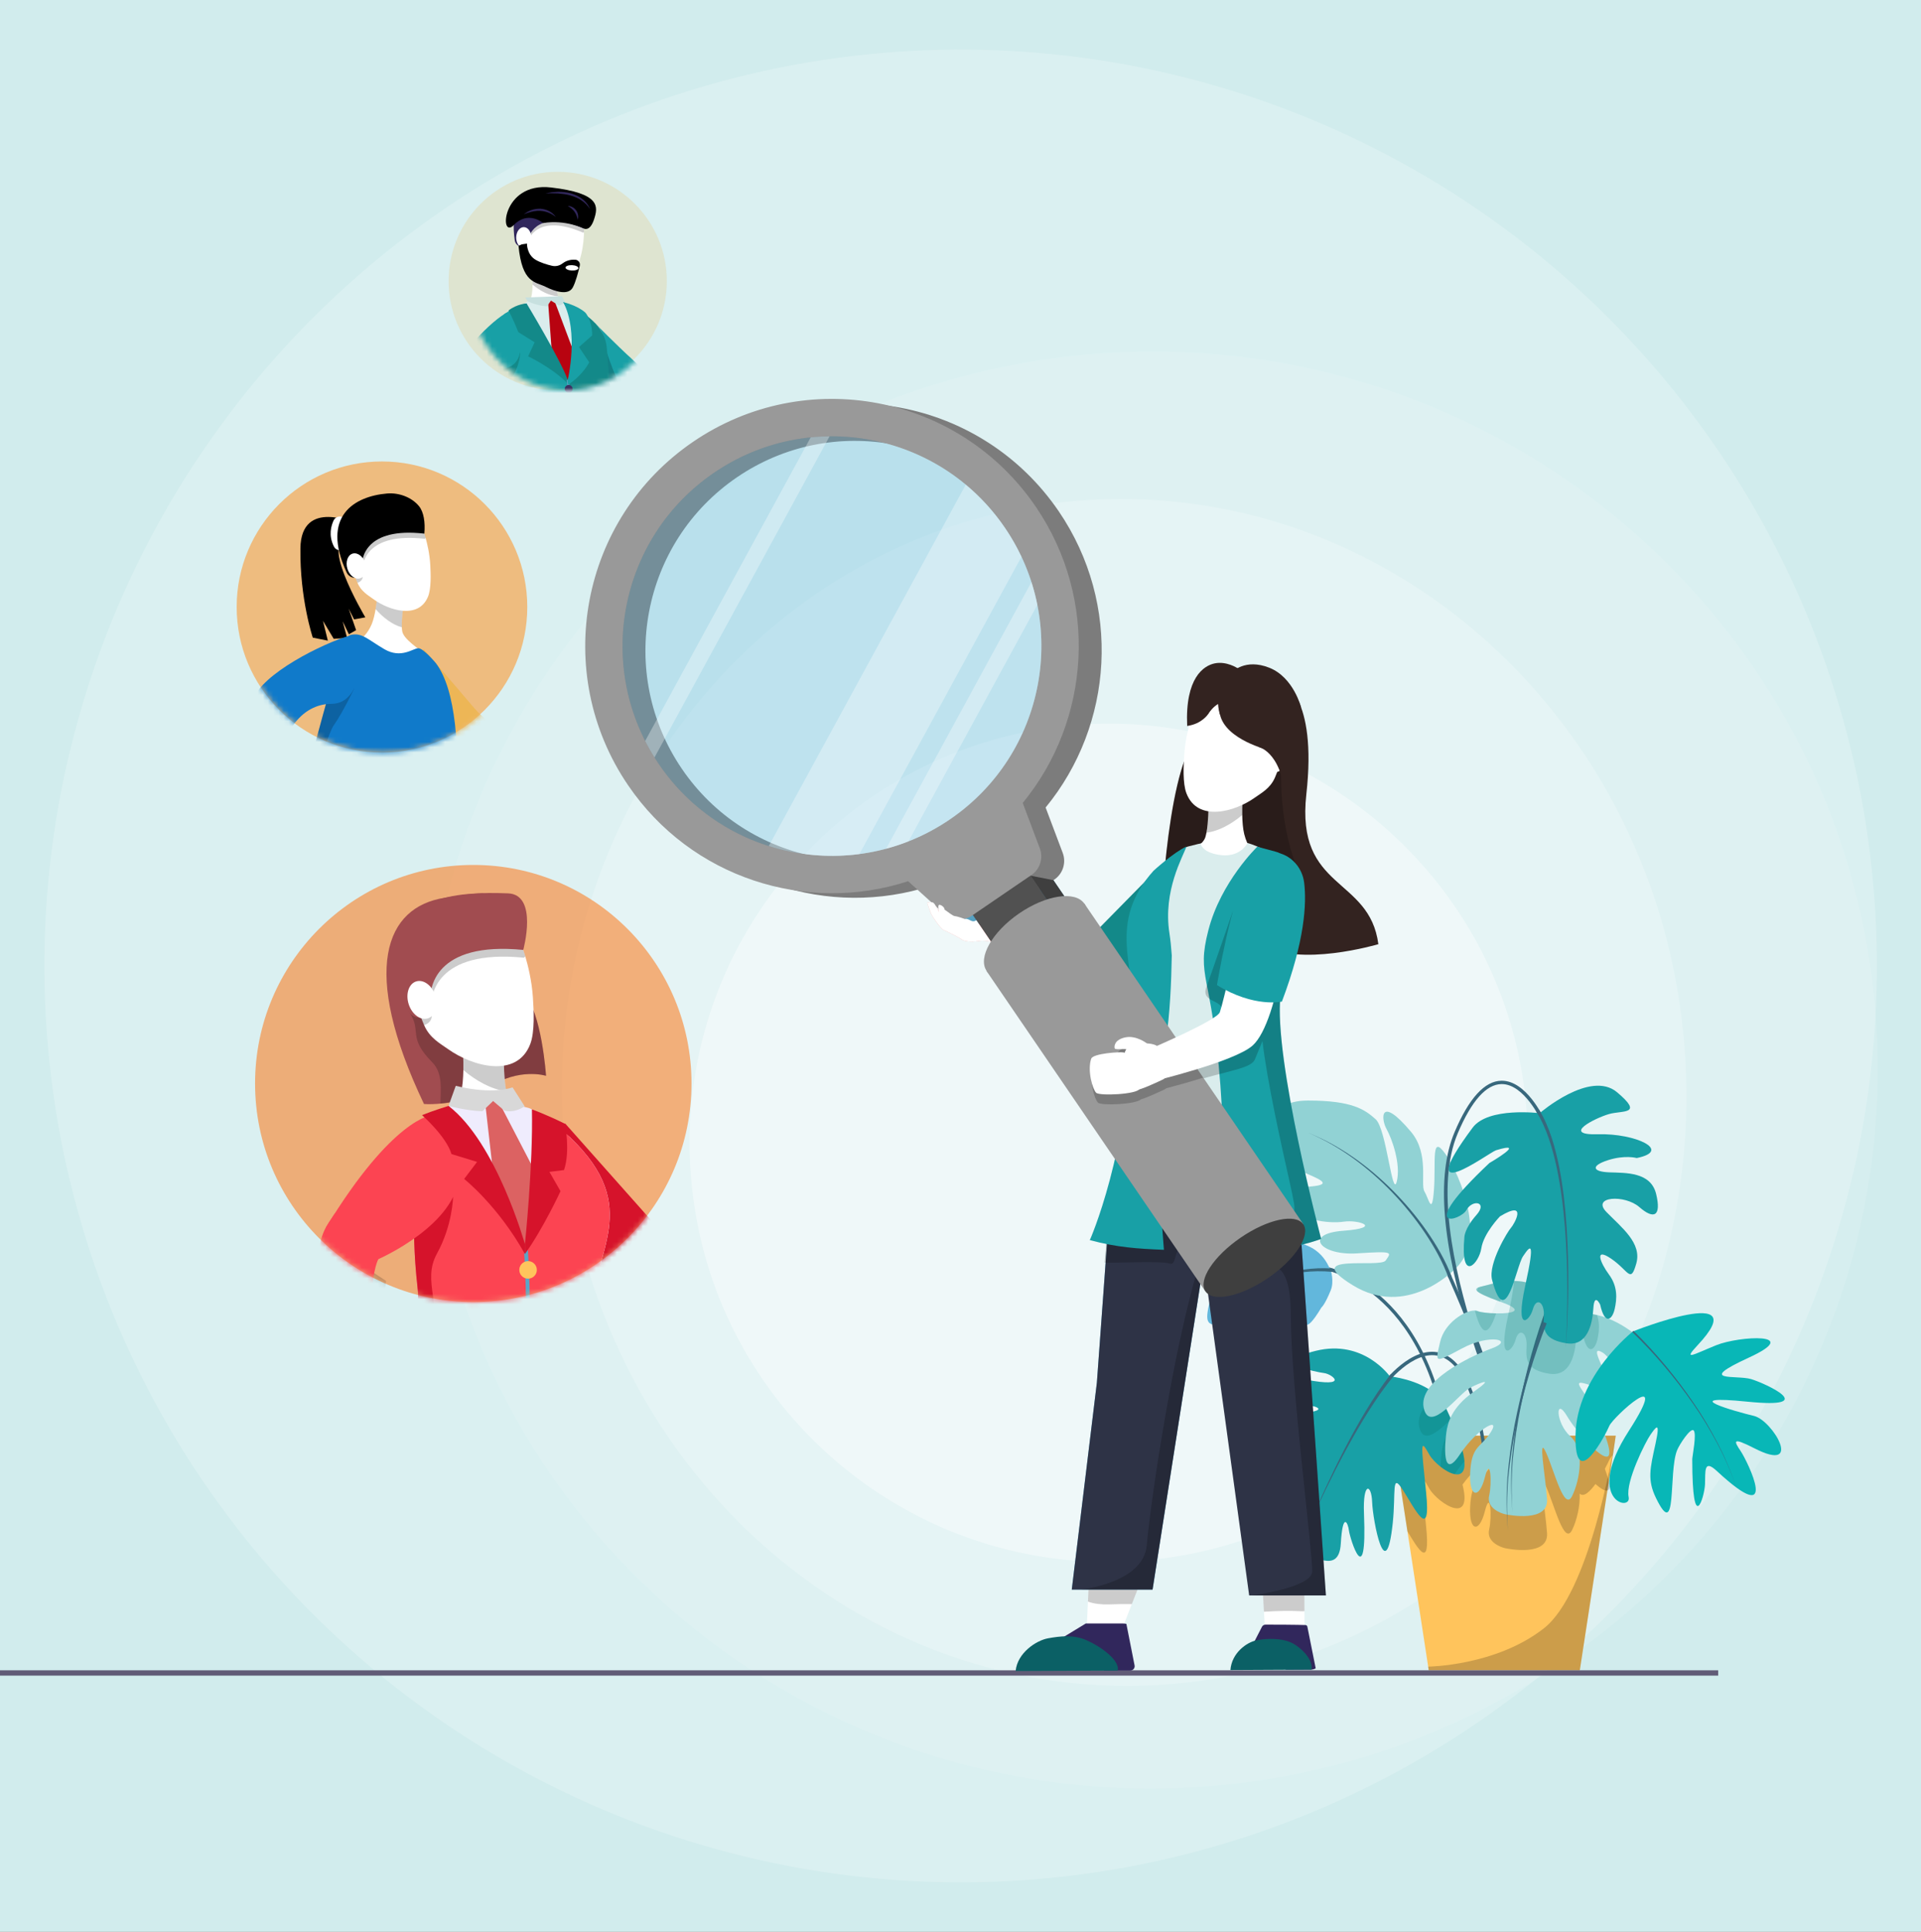 <svg width="369" height="371" viewBox="0 0 369 371" fill="none" xmlns="http://www.w3.org/2000/svg">
<rect x="0" y="0" width="369" height="371" fill="#808080" stroke="none"/>
<g clip-path="url(#clip0_591_349)">
<rect width="369" height="371" fill="#D1ECED"/>
<circle opacity="0.2" cx="184.527" cy="185.527" r="176" transform="rotate(176.808 184.527 185.527)" fill="white"/>
<path opacity="0.5" d="M81.914 213.284C77.67 137.187 136.589 72.021 213.513 67.731C290.437 63.441 356.237 121.651 360.481 197.749C364.725 273.846 305.806 339.012 228.882 343.302C151.958 347.592 86.158 289.381 81.914 213.284Z" fill="white" fill-opacity="0.2"/>
<path opacity="0.2" d="M108.096 215.83C104.59 152.968 150.026 99.315 209.58 95.993C269.135 92.672 320.255 140.94 323.761 203.803C327.267 266.665 281.831 320.318 222.276 323.64C162.722 326.961 111.602 278.693 108.096 215.83Z" fill="white"/>
<path opacity="0.5" d="M132.588 223.979C130.112 179.589 164.091 141.597 208.481 139.122C252.87 136.646 290.863 170.624 293.338 215.014C295.814 259.404 261.836 297.396 217.446 299.872C173.056 302.347 135.064 268.369 132.588 223.979Z" fill="white" fill-opacity="0.8"/>
<path d="M310.369 275.74C310.369 275.74 310.361 275.805 310.335 275.939L310.318 276.074C310.313 276.104 310.309 276.13 310.305 276.165L309.807 279.435L309.027 284.517L308.759 286.26L303.463 320.803H274.444L274.336 320.101L270.348 294.091L267.533 275.74H310.374H310.369Z" fill="#FFC45C"/>
<path opacity="0.2" d="M280.813 275.74C279.739 276.828 279.064 277.887 278.622 278.858C278.375 278.298 278.107 277.717 277.821 277.11C278.319 276.685 278.83 276.213 279.324 275.744H267.525L270.339 294.096C272.461 297.604 274.812 301.671 273.933 293.124C272.928 283.376 272.798 282.782 274.556 285.909C274.95 286.611 275.777 287.492 276.721 288.233C277.605 288.923 278.596 289.491 279.428 289.647C280.592 289.872 281.45 289.308 281.294 287.197C281.25 286.629 281.134 285.952 280.926 285.146C284.394 280.376 288.854 278.303 285.862 282.301C284.165 284.565 282.649 284.504 282.402 289.348C282.155 294.191 284.165 294.508 285.234 290.228C286.299 285.948 286.615 291.36 286.048 293.749C285.485 296.143 288.248 297.144 289.066 297.339C289.88 297.526 297.479 298.97 297.167 294.447C296.851 289.916 295.344 281.863 296.981 285.514C298.609 289.161 300.493 296.958 302.004 293.814C302.874 291.997 303.55 289.3 303.428 286.858C304.186 287.63 305.368 286.538 306.464 285.024C307.438 285.883 308.287 286.407 308.754 286.264C309.127 286.16 309.261 285.631 309.023 284.521C308.893 283.905 308.65 283.112 308.274 282.101C308.702 281.312 309.01 280.657 309.14 280.358C309.222 280.167 309.46 279.842 309.802 279.443L310.369 275.749H280.813V275.74ZM302.653 283.71C302.385 283.203 302.056 282.743 301.632 282.362C298.804 279.851 298.683 274.5 301.064 278.593C301.441 279.231 302.021 280.055 302.701 280.931C302.666 281.33 302.64 281.737 302.636 282.145C302.627 282.73 302.636 283.246 302.653 283.715V283.71Z" fill="black"/>
<path d="M285.165 281.356C283.762 268.681 280.831 261.647 276.444 260.454C271.417 259.089 266.087 266.135 266.031 266.204L265.511 265.814C265.741 265.506 271.157 258.343 276.613 259.826C281.281 261.096 284.377 268.316 285.81 281.282L285.165 281.356Z" fill="#38687D"/>
<path d="M278.042 279.422C276.254 262.61 269.807 253.811 264.71 249.392C259.211 244.627 254.093 243.803 254.041 243.794L254.137 243.152C254.353 243.187 259.493 244.011 265.13 248.902C270.313 253.395 276.873 262.328 278.683 279.352L278.038 279.422H278.042Z" fill="#38687D"/>
<path d="M290.634 284.352L289.984 284.318C290.651 271.213 276.202 240.993 276.055 240.689L276.639 240.408C277.237 241.652 291.305 271.083 290.629 284.352H290.634Z" fill="#38687D"/>
<path d="M279.432 283.129C278.601 282.973 277.609 282.41 276.726 281.716C275.782 280.974 274.955 280.094 274.561 279.391C272.803 276.265 272.928 276.859 273.933 286.611C274.937 296.36 271.733 289.695 269.473 286.169C267.213 282.648 268.157 286.611 267.529 292.522C266.191 305.119 263.697 292.019 263.571 288.493C263.45 284.972 261.753 284.53 262.004 290.696C262.636 306.155 259.302 295.475 259.116 293.966C258.93 292.457 257.921 290.254 257.548 296.481C257.172 302.708 251.898 298.619 246.996 296.481C242.099 294.343 250.763 285.601 251.768 284.092C252.772 282.583 251.266 282.08 248.252 285.853C237.297 299.569 245.173 282.709 247.689 280.636C250.2 278.559 252.084 276.421 243.48 282.522C234.877 288.624 241.155 271.452 246.62 271.452C258.492 271.452 251.958 268.936 245.992 270.068C240.021 271.2 242.285 263.338 250.824 264.973C259.367 266.608 255.912 263.906 254.34 263.715C252.772 263.529 243.602 261.703 252.772 259.44C261.943 257.172 266.966 264.344 266.966 264.344C266.966 264.344 272.586 264.895 275.903 267.904C276.617 268.546 277.219 269.301 277.639 270.19C278.038 271.035 278.401 271.824 278.726 272.57C278.891 272.943 279.047 273.308 279.194 273.659C280.571 276.946 281.19 279.196 281.302 280.684C281.463 282.795 280.605 283.359 279.436 283.134L279.432 283.129Z" fill="#18A0A6"/>
<path d="M255.626 243.929C254.92 242.94 253.647 237.845 244.935 238.456C236.219 239.068 245.126 240.763 246.113 241.166C247.1 241.57 249.365 243.456 244.368 241.995C239.375 240.533 237.397 241.24 237.02 242.606C236.643 243.972 242.909 243.361 243.424 243.929C243.944 244.497 240.549 245.108 237.535 244.778C234.522 244.449 233.357 245.472 232.387 249.843C231.413 254.214 231.508 254.999 236.314 254.154C236.314 254.154 237.851 253.746 239.453 252.896C241.056 252.046 241.571 252.029 241.056 253.746C240.96 254.063 238.15 257.631 243.381 255.572C245.455 254.752 245.264 252.302 245.39 251.422C245.515 250.542 246.615 249.787 246.299 251.738C245.983 253.69 247.061 256.985 249.157 253.69C249.598 252.996 249.347 250.355 249.941 252.025C250.538 253.69 250.317 256.964 253.833 251.114C253.833 251.114 254.452 250.689 255.621 247.814C256.314 246.114 255.621 243.946 255.621 243.946L255.626 243.929Z" fill="#62B7DC"/>
<path opacity="0.21" d="M281.298 280.679C280.692 281.369 280.09 282.145 279.523 282.995C279.493 283.038 279.467 283.086 279.432 283.129C278.601 282.973 277.609 282.41 276.726 281.716C276.743 280.545 276.869 279.352 276.951 278.767C277.124 277.501 277.54 275.658 279.189 273.659C280.566 276.946 281.186 279.196 281.298 280.684V280.679Z" fill="#006962"/>
<path opacity="0.21" d="M278.722 272.57C276.288 274.916 273.387 277.544 272.612 274.049C272.127 271.859 273.647 269.739 275.899 267.904C276.613 268.546 277.215 269.301 277.635 270.189C278.033 271.035 278.397 271.824 278.722 272.57Z" fill="#006962"/>
<path d="M279.224 243.976C279.077 244.102 270.131 253.174 259.865 246.856C249.594 240.533 265.139 243.647 266.178 242.09C267.213 240.533 267.923 240.251 260.714 240.724C253.509 241.197 250.304 236.951 258.029 236.383C265.754 235.815 260.947 234.215 258.124 234.636C255.297 235.061 248.94 234.402 248.092 230.863C247.243 227.325 248.988 228.27 252.565 227.797C256.145 227.325 252.565 226.145 249.88 224.918C247.195 223.691 244.511 220.954 247.62 219.398C250.729 217.841 246.585 218.83 245.546 218.548C244.511 218.266 242.671 211.375 251.244 211.375C259.817 211.375 262.173 213.123 264.242 214.962C266.316 216.8 267.447 230.295 268.295 226.943C269.144 223.591 267.351 218.639 266.316 216.8C265.282 214.962 264.935 210.14 271.027 217.368C274.608 221.614 272.772 227.416 273.617 228.829C274.465 230.243 275.076 233.734 275.453 228.404C275.829 223.075 274.842 217.65 277.665 221.657C280.493 225.668 285.862 238.404 279.22 243.972L279.224 243.976Z" fill="#91D2D4"/>
<path d="M267.685 264.322C266.797 265.394 265.961 266.512 265.147 267.648C264.351 268.798 263.567 269.955 262.822 271.144C261.328 273.511 259.926 275.94 258.588 278.403C257.25 280.866 255.977 283.368 254.747 285.887C253.522 288.411 252.348 290.961 251.201 293.524C252.296 290.939 253.422 288.368 254.6 285.818C255.782 283.272 257.011 280.744 258.302 278.251C259.596 275.757 260.952 273.294 262.411 270.888C263.134 269.682 263.9 268.498 264.68 267.328C265.477 266.165 266.299 265.021 267.178 263.911L267.68 264.322H267.685Z" fill="#38687D"/>
<path d="M255.903 244.275C254.046 244.102 252.166 244.124 250.305 244.345C248.443 244.566 246.607 244.987 244.814 245.559C243.022 246.131 241.277 246.86 239.601 247.723C237.921 248.586 236.306 249.566 234.743 250.632C236.275 249.522 237.865 248.495 239.527 247.58C241.186 246.665 242.922 245.884 244.715 245.251C246.507 244.622 248.356 244.145 250.244 243.863C252.132 243.586 254.05 243.504 255.959 243.629L255.903 244.275Z" fill="#38687D"/>
<path d="M278.263 245.485C277.146 242.389 275.509 239.467 273.66 236.717C271.803 233.968 269.694 231.379 267.395 228.981C265.091 226.583 262.589 224.376 259.887 222.433C257.189 220.491 254.288 218.812 251.205 217.542C254.31 218.76 257.241 220.395 259.982 222.299C262.723 224.207 265.273 226.384 267.629 228.756C269.98 231.128 272.145 233.699 274.063 236.44C275.972 239.189 277.674 242.103 278.873 245.269L278.263 245.485Z" fill="#38687D"/>
<path d="M292.482 281.464C292.426 281.356 287.022 270.376 282.731 257.076C276.955 239.18 275.838 225.833 279.415 217.412C282.168 210.92 285.195 207.611 288.408 207.568C288.429 207.568 288.451 207.568 288.473 207.568C293.197 207.568 296.453 214.589 296.591 214.888L296.003 215.157C295.972 215.087 292.781 208.214 288.473 208.214C288.455 208.214 288.434 208.214 288.417 208.214C285.485 208.253 282.658 211.436 280.016 217.663C271.629 237.424 292.855 280.736 293.071 281.169L292.491 281.46L292.482 281.464Z" fill="#38687D"/>
<path d="M306.654 266.478C300.623 264.214 304.143 266.417 306.273 270.944C314.193 287.734 303.45 276.165 301.064 272.076C298.679 267.987 298.8 273.338 301.627 275.848C304.455 278.364 303.511 284.153 302.004 287.296C300.497 290.44 298.614 282.639 296.981 278.992C295.349 275.341 296.856 283.394 297.167 287.925C297.484 292.452 289.88 291.008 289.066 290.818C288.248 290.627 285.485 289.621 286.052 287.231C286.615 284.842 286.304 279.43 285.234 283.71C284.169 287.986 282.156 287.674 282.402 282.826C282.653 277.986 284.165 278.047 285.862 275.783C289.014 271.577 283.918 274.084 280.398 279.383C276.882 284.686 277.57 276.976 277.821 275.15C278.072 273.329 278.821 270.311 283.03 267.349C287.239 264.396 284.537 265.463 282.398 266.534C280.263 267.601 274.617 275.528 273.487 270.432C272.357 265.337 282.091 260.623 286.55 258.984C291.01 257.35 286.234 256.096 280.835 258.984C275.431 261.877 275.687 261.82 276.63 257.731C277.475 254.054 281.419 251.647 283.299 251.708C283.511 251.708 283.697 251.747 283.849 251.816C284.359 252.05 285.884 252.224 287.39 252.25C288.265 252.267 289.131 252.237 289.789 252.137C291.002 251.951 291.513 251.539 290.075 250.784C289.655 250.572 289.075 250.325 288.304 250.051C288.248 250.034 288.187 250.008 288.131 249.991C285.325 248.985 284.078 248.352 283.697 247.931C283.429 247.636 283.58 247.441 283.913 247.293C284.329 247.111 285.018 246.999 285.542 246.847C287.261 246.353 288.741 246.105 290.01 246.04C290.261 246.027 290.508 246.023 290.737 246.023C296.838 246.027 297.661 250.437 297.661 250.437C297.661 250.437 297.717 250.615 297.808 250.884C298.12 251.747 298.86 253.542 299.605 253.204C302.073 252.081 304.524 252.046 306.758 252.562C312.175 253.802 316.314 258.26 316.314 258.26L311.79 264.652C311.79 264.652 309.127 260.563 307.897 259.813C303.762 257.276 312.669 268.741 306.641 266.478H306.654Z" fill="#91D2D4"/>
<path d="M297.973 250.559C296.717 253.711 295.63 256.955 294.647 260.22C293.673 263.49 292.829 266.798 292.123 270.133C291.439 273.476 290.928 276.854 290.595 280.25C290.317 283.654 290.27 287.075 290.547 290.484C290.218 287.08 290.209 283.654 290.434 280.237C290.711 276.828 291.17 273.433 291.807 270.068C292.461 266.707 293.253 263.377 294.18 260.081C295.115 256.786 296.15 253.525 297.371 250.311L297.973 250.554V250.559Z" fill="#38687D"/>
<path d="M313.656 255.723C313.656 255.723 337.414 246.292 326.091 258.364C323.173 261.478 325.243 260.155 329.672 258.364C334.102 256.573 346.442 255.91 335.985 260.723C325.529 265.537 333.535 264.028 336.362 264.873C339.19 265.723 349.742 270.627 335.704 269.214C321.666 267.8 333.348 271.1 336.929 271.95C340.51 272.8 346.559 283.051 337.025 278.177C332.595 275.914 333.067 276.763 334.388 278.745C335.708 280.727 342.208 294.048 329.772 282.518C327.23 280.159 327.607 282.613 327.512 285.063C327.416 287.518 325.061 295.262 325.061 280.25C325.061 279.725 325.966 275.293 325.312 274.717C324.719 274.192 322.589 277.427 322.143 278.554C320.445 282.8 322.238 296.247 318.09 287.704C316.392 284.213 316.96 282.045 317.994 277.327C319.029 272.609 317.994 274.214 317.051 275.536C316.107 276.859 312.214 284.595 312.842 287.518C313.47 290.44 304.208 288.272 312.842 274.877C321.476 261.478 309.802 272.236 309.14 273.841C308.477 275.445 302.446 287.049 302.636 275.632C302.827 264.214 313.66 255.723 313.66 255.723H313.656Z" fill="#08B7B7"/>
<path d="M313.764 255.602C315.938 257.705 317.964 259.943 319.9 262.258C321.831 264.578 323.645 266.989 325.342 269.483C327.057 271.963 328.577 274.578 329.975 277.249L330.98 279.274C331.309 279.955 331.586 280.658 331.889 281.347L332.335 282.388C332.478 282.735 332.595 283.095 332.725 283.45L333.491 285.579L332.708 283.459C332.573 283.108 332.456 282.748 332.309 282.401L331.855 281.369C331.543 280.684 331.261 279.985 330.928 279.309L329.906 277.293C328.482 274.639 326.944 272.046 325.208 269.582C323.489 267.111 321.658 264.717 319.713 262.423C317.765 260.134 315.721 257.913 313.543 255.845L313.764 255.606V255.602Z" fill="#38687D"/>
<path opacity="0.21" d="M283.853 251.825C284.364 252.059 285.888 252.233 287.395 252.259C286.278 255.472 284.914 257.861 283.299 251.712C283.511 251.712 283.697 251.751 283.848 251.821L283.853 251.825Z" fill="#00776E"/>
<path opacity="0.21" d="M290.019 246.049C289.785 246.327 289.508 246.73 289.226 247.142C288.897 247.623 288.538 248.738 288.135 249.999C285.329 248.993 284.082 248.36 283.701 247.94C283.771 247.727 283.844 247.519 283.918 247.302C284.334 247.12 285.022 247.007 285.546 246.856C287.265 246.361 288.746 246.114 290.014 246.049H290.019Z" fill="#00776E"/>
<path opacity="0.21" d="M306.836 257.284C306.377 259.31 304.953 260.472 304.056 256.4C304.056 256.4 302.939 254.032 302.749 257.12C302.563 260.203 301.58 264.505 297.549 263.832C297.536 263.832 297.523 263.832 297.51 263.828C295.565 263.498 294.457 262.948 293.851 262.141C293.21 261.287 293.136 260.155 293.232 258.698C293.426 255.862 291.777 254.952 291.132 257.293C290.491 259.635 287.646 261.959 289.659 252.796C289.707 252.571 289.755 252.358 289.798 252.146C289.906 251.66 289.997 251.214 290.084 250.793C290.638 248.07 290.811 246.643 290.751 246.027C296.851 246.032 297.674 250.442 297.674 250.442C297.674 250.442 297.73 250.619 297.821 250.888C298.133 251.751 298.873 253.547 299.618 253.208C302.086 252.085 304.537 252.05 306.771 252.567C307.334 254.214 307.165 255.832 306.836 257.289V257.284Z" fill="#00776E"/>
<path d="M295.751 213.799C295.751 213.799 305.442 205.422 310.62 209.784C315.799 214.146 311.694 213.223 309.075 213.969C306.451 214.714 299.735 218.062 306.957 217.85C314.175 217.637 321.281 221.015 314.4 222.416C314.4 222.416 312.127 221.77 308.819 222.845C305.511 223.921 305.909 225.044 309.118 225.165C312.322 225.286 317.094 225.065 318.124 229.324C319.155 233.582 317.722 234.302 314.907 231.843C312.093 229.384 305.632 229.77 308.581 232.788C311.534 235.811 315.422 238.751 314.31 242.675C313.197 246.6 312.894 244.089 309.516 241.769C306.139 239.449 307.395 242.528 309.075 244.809C310.755 247.09 310.612 249.418 310.153 251.443C309.69 253.464 308.269 254.626 307.369 250.559C307.369 250.559 306.252 248.191 306.065 251.279C305.879 254.366 304.896 258.663 300.861 257.991C296.825 257.319 296.353 255.693 296.548 252.857C296.743 250.021 295.089 249.11 294.448 251.452C293.803 253.794 290.962 256.118 292.976 246.951C294.989 237.788 293.89 239.319 292.547 241.296C291.205 243.274 289.248 255.914 286.611 245.823C285.793 242.693 289.685 236.388 290.239 235.811C290.794 235.234 293.643 230.278 288.122 233.625C288.122 233.625 284.983 236.86 284.541 239.766C284.1 242.667 280.471 246.643 281.294 237.567C281.294 237.567 281.324 235.932 283.593 233.369C285.866 230.807 282.84 230.304 281.688 232.402C280.536 234.501 271.603 237.012 286.091 223.378C286.091 223.378 293.664 218.986 287.36 220.928C286.048 221.332 270.841 232.745 282.874 216.583C285.87 212.559 295.76 213.804 295.76 213.804L295.751 213.799Z" fill="#18A0A6"/>
<path d="M295.652 213.175C296.695 214.853 297.453 216.679 298.059 218.53C298.665 220.386 299.129 222.281 299.51 224.189C300.255 228.01 300.675 231.878 300.93 235.746C301.181 239.618 301.263 243.499 301.229 247.376C301.19 251.252 301.051 255.129 300.757 258.993C300.995 255.125 301.082 251.248 301.064 247.376C301.047 243.503 300.908 239.631 300.605 235.772C300.298 231.917 299.826 228.066 299.033 224.289C298.626 222.403 298.142 220.534 297.522 218.717C296.899 216.9 296.132 215.126 295.106 213.526L295.652 213.179V213.175Z" fill="#38687D"/>
<path d="M297.094 254.171C295.838 257.324 294.751 260.567 293.768 263.832C292.794 267.102 291.95 270.411 291.244 273.745C290.56 277.089 290.049 280.467 289.716 283.862C289.439 287.266 289.391 290.688 289.668 294.096C289.339 290.692 289.33 287.266 289.555 283.849C289.833 280.441 290.292 277.045 290.928 273.68C291.582 270.32 292.374 266.989 293.301 263.694C294.236 260.398 295.271 257.137 296.492 253.924L297.094 254.167V254.171Z" fill="#38687D"/>
<path opacity="0.2" d="M310.3 276.165L309.802 279.435L309.023 284.517L308.754 286.26L303.459 320.804H274.439L274.331 320.101C274.331 320.101 287.369 319.971 296.587 312.721C305.16 305.982 309.703 279.808 310.304 276.161L310.3 276.165Z" fill="black"/>
<path d="M330.045 320.803H-68.15V321.827H330.045V320.803Z" fill="#615C77"/>
<path opacity="0.14" d="M107.132 74.976C95.558 74.976 86.175 65.579 86.175 53.988C86.175 42.397 95.558 33 107.132 33C118.706 33 128.089 42.397 128.089 53.988C128.089 65.579 118.706 74.976 107.132 74.976Z" fill="#F49B00"/>
<mask id="mask0_591_349" style="mask-type:luminance" maskUnits="userSpaceOnUse" x="89" y="33" width="40" height="42">
<path d="M108.931 74.976C98.35 74.976 89.773 65.579 89.773 53.988C89.773 42.397 98.35 33 108.931 33C119.512 33 128.089 42.397 128.089 53.988C128.089 65.579 119.512 74.976 108.931 74.976Z" fill="white"/>
</mask>
<g mask="url(#mask0_591_349)">
<path d="M115.247 71.206C115.716 71.628 116.249 72.286 116.843 73.038C118.808 75.533 121.436 79.075 124.54 78.555C125.566 78.383 126.782 77.963 128.026 77.434C128.028 77.434 128.03 77.432 128.032 77.432C131.688 75.867 135.582 73.342 135.582 73.342C130.935 70.391 132.508 66.658 132.55 66.557C132.441 66.636 128.957 69.21 126.998 71.106C124.911 73.128 123.967 71.273 121.342 68.915C118.716 66.555 114.18 61.963 114.18 61.963C114.18 61.963 113.228 69.388 115.247 71.207V71.206Z" fill="#18A0A6"/>
<path d="M98.82 62.104L100.032 63.52C100.032 63.52 102.051 64.734 102.658 64.936C103.265 65.139 110.132 64.531 111.142 64.329C112.151 64.126 114.373 61.901 112.758 60.89C111.142 59.879 107.708 58.665 107.304 57.451C107.249 57.286 107.201 57.093 107.159 56.885C106.899 55.568 106.899 53.608 106.899 53.608L102.254 52.596C102.254 52.596 102.323 53.546 102.3 54.66C102.284 55.468 102.222 56.365 102.051 57.046C101.647 58.665 100.232 59.068 100.232 59.068L98.818 62.104H98.82Z" fill="white"/>
<path opacity="0.2" d="M102.301 54.658C103.685 55.836 105.513 56.842 107.162 56.883C106.901 55.566 106.901 53.606 106.901 53.606L102.256 52.594C102.256 52.594 102.325 53.544 102.303 54.658H102.301Z" fill="black"/>
<path d="M97.446 70.598C97.384 69.943 97.301 69.332 97.204 68.78L96.194 60.89C96.194 60.89 97.331 59.672 99.802 59.046L101.54 57.69L108.194 58.031L111.168 59.65C112.18 60.288 114.16 61.646 115.184 63.113C116.599 65.135 116.194 68.979 116.599 71.609C116.958 73.943 118.489 82.769 119.229 89.209C119.317 89.971 120.89 96.597 120.15 96.39C119.328 96.161 118.247 96.075 116.947 95.801C112.176 94.794 104.642 93.869 97.648 95.835C96.959 96.026 97.637 93.561 97.715 92.848C98.204 88.481 98.139 77.728 97.447 70.594L97.446 70.598Z" fill="#DAEDED"/>
<path d="M106.466 57.652L110.971 69.62L109.223 76.195L105.658 71.847L106.091 68.947L105.25 57.567L106.466 57.652Z" fill="#B80310"/>
<path d="M108.511 57.986C108.511 57.986 108.174 58.475 107.367 58.676L105.831 57.733L105.078 58.828C105.078 58.828 103.414 58.809 101.343 57.866L100.902 57.132L107.947 56.881L108.511 57.984V57.986Z" fill="#C7E0DF"/>
<path d="M95.685 99.123C101.432 100.337 107.913 99.461 107.913 99.461L110.069 90.087V82.232L109.059 72.961C101.181 66.217 101.147 58.284 101.147 58.284C99.161 58.68 96.796 60.372 96.796 60.372L96.194 65.508L96.157 68.067L95.687 99.123H95.685Z" fill="#18A0A6"/>
<path d="M95.685 99.123C101.431 100.337 107.913 99.461 107.913 99.461C103.902 96.994 97.61 98.38 97.674 95.204C97.734 92.026 96.04 75.659 98.015 72.96C99.991 70.258 99.931 67.591 99.931 67.591L96.192 68.035C96.192 68.035 96.177 68.044 96.155 68.065L95.685 99.121V99.123Z" fill="#138989"/>
<path d="M97.066 60.203C98.443 59.38 100.605 61.873 100.082 66.654C99.728 69.891 98.215 70.448 96.75 70.853C95.285 71.258 92.659 72.875 91.497 75.809C90.336 78.743 90.842 84.66 90.842 84.66C90.842 84.66 87.76 85.57 87.408 86.631C87.408 86.631 86.044 78.54 86.196 74.291C86.348 70.042 93.395 62.4 97.068 60.203H97.066Z" fill="#18A0A6"/>
<path d="M99.569 63.794L102.695 65.745L101.45 68.44C101.45 68.44 106.003 70.564 109.096 73.7C109.141 73.745 109.182 73.789 109.223 73.835C109.233 73.586 109.182 73.297 109.06 72.959C107.577 68.913 101.148 58.282 101.148 58.282C101.148 58.282 99.299 58.372 97.675 59.631C97.675 59.631 98.546 61.212 99.571 63.794H99.569Z" fill="#138989"/>
<path opacity="0.2" d="M116.844 73.038C118.809 75.533 121.437 79.075 124.541 78.555C125.567 78.383 126.783 77.963 128.027 77.434C124.164 78.749 122.201 77.631 120.433 76.062C118.665 74.494 116.222 66.656 116.222 66.656C116.065 68.424 116.842 73.04 116.842 73.04L116.844 73.038Z" fill="black"/>
<path d="M100.021 48.178C100.158 49.644 100.474 50.989 101.07 51.786C102.889 54.213 107.442 56.438 109.866 53.405C110.698 52.364 111.312 50.203 111.64 48.876C112.062 47.169 112.159 45.505 112.178 44.601C112.189 44.158 112.18 43.898 112.18 43.898C112.18 43.898 111.573 42.886 110.361 41.267C109.149 39.649 100.868 40.66 100.463 41.267C100.266 41.562 99.974 43.489 99.937 45.667C99.922 46.492 99.944 47.355 100.021 48.178Z" fill="white"/>
<path opacity="0.2" d="M100.021 48.178C100.105 48.182 100.191 48.177 100.278 48.162C100.699 48.088 101.077 47.824 101.169 47.149C101.405 45.428 103.597 41.048 112.013 44.689C112.013 44.689 112.073 44.661 112.178 44.601C112.189 44.158 112.18 43.898 112.18 43.898C112.18 43.898 111.573 42.886 110.361 41.267C109.149 39.649 100.868 40.66 100.463 41.267C100.266 41.562 99.974 43.489 99.937 45.667C99.922 46.492 99.944 47.355 100.021 48.178Z" fill="black"/>
<path d="M112.179 43.896C112.179 43.896 112.307 43.836 112.513 43.706C115.126 42.065 114.386 38.095 111.374 37.429C110.992 37.345 110.578 37.232 110.124 37.084C104.906 35.383 97.342 35.321 98.876 46.164C98.985 46.929 99.687 47.498 100.448 47.368C100.869 47.297 101.246 47.032 101.337 46.357C101.573 44.637 103.763 40.255 112.179 43.896Z" fill="#31275C"/>
<path d="M100.609 47.64C99.807 47.64 99.157 46.74 99.157 45.631C99.157 44.521 99.807 43.622 100.609 43.622C101.411 43.622 102.061 44.521 102.061 45.631C102.061 46.74 101.411 47.64 100.609 47.64Z" fill="white"/>
<path d="M108.191 58.031C108.191 58.031 113.277 60.121 115.324 63.336C117.373 66.551 115.993 67.429 117.776 77.846C119.561 88.265 121.513 99.862 121.513 99.862C121.513 99.862 116.531 100.806 111.953 98.986L110.068 90.085C110.068 90.085 109.529 76.531 109.059 72.958C109.059 72.958 112.172 64.411 108.191 58.031Z" fill="#138989"/>
<path d="M110.271 90.1C110.601 84.879 109.274 73.057 109.261 72.937L108.86 72.982C108.873 73.1 110.196 84.889 109.868 90.074L110.271 90.1Z" fill="#559FBF"/>
<path d="M109.059 72.96L109.108 73.922C109.147 73.89 109.185 73.862 109.222 73.835C112.047 71.937 113.18 69.587 113.18 69.587L111.223 66.653L113.75 64.415C113.759 61.468 112.442 60.045 112.442 60.045C110.843 58.61 108.192 58.031 108.192 58.031C111.247 63.769 109.059 72.958 109.059 72.958V72.96Z" fill="#18A0A6"/>
<path d="M109.235 75.449C108.819 75.449 108.482 75.111 108.482 74.695C108.482 74.278 108.819 73.941 109.235 73.941C109.651 73.941 109.988 74.278 109.988 74.695C109.988 75.111 109.651 75.449 109.235 75.449Z" fill="#33285E"/>
<path d="M104.329 42.838C104.329 42.838 101.451 40.356 98.674 43.239C95.896 46.122 96.298 34.895 105.844 36.007C115.388 37.12 114.904 39.699 114.11 42.127C113.318 44.554 112.179 43.898 112.179 43.898C112.179 43.898 108.624 42.134 104.33 42.84L104.329 42.838Z" fill="black"/>
<path d="M105.491 39.041C104.916 38.782 104.292 38.636 103.663 38.557C103.032 38.478 102.389 38.489 101.754 38.581C101.119 38.669 100.499 38.885 99.933 39.183L99.517 39.425C99.388 39.521 99.263 39.62 99.137 39.718L98.954 39.868L98.789 40.041C98.68 40.157 98.573 40.273 98.472 40.391C98.605 40.303 98.734 40.217 98.862 40.127L99.051 39.992L99.253 39.879L99.652 39.652L100.07 39.467C100.205 39.399 100.353 39.358 100.495 39.305C100.639 39.258 100.778 39.196 100.928 39.168L101.368 39.056L101.816 38.979C102.415 38.885 103.026 38.857 103.64 38.868C104.255 38.887 104.871 38.941 105.491 39.039V39.041Z" fill="black"/>
<path d="M106.769 41.671C106.451 41.2 105.994 40.825 105.483 40.556C104.971 40.286 104.394 40.125 103.812 40.091C103.229 40.076 102.643 40.147 102.101 40.346C101.963 40.384 101.832 40.444 101.702 40.506L101.317 40.69C101.071 40.836 100.835 40.993 100.609 41.158C100.88 41.072 101.137 40.963 101.397 40.871L101.794 40.755C101.925 40.716 102.055 40.669 102.189 40.65C102.322 40.624 102.455 40.598 102.588 40.568C102.721 40.539 102.856 40.538 102.989 40.521C103.057 40.515 103.122 40.506 103.19 40.496C103.257 40.489 103.323 40.494 103.39 40.492C103.523 40.494 103.658 40.487 103.791 40.496L104.19 40.532C104.323 40.549 104.45 40.584 104.583 40.605C104.846 40.661 105.1 40.744 105.351 40.841C105.853 41.04 106.331 41.318 106.771 41.671H106.769Z" fill="#31275C"/>
<path d="M113.316 40.153C113.056 39.378 112.496 38.722 111.851 38.212C111.198 37.697 110.424 37.356 109.632 37.135C108.838 36.902 108.01 36.848 107.195 36.835C106.786 36.853 106.38 36.882 105.977 36.923C105.576 36.992 105.175 37.06 104.782 37.146C105.189 37.15 105.591 37.135 105.99 37.122L107.187 37.152C107.978 37.228 108.77 37.296 109.525 37.525C110.282 37.729 111.014 38.031 111.668 38.467C112.314 38.906 112.906 39.455 113.318 40.153H113.316Z" fill="#31275C"/>
<path d="M110.971 42.177C111.074 41.887 111.085 41.566 111.029 41.258C110.975 40.949 110.849 40.645 110.656 40.388C110.463 40.133 110.22 39.911 109.935 39.776C109.802 39.694 109.647 39.656 109.502 39.605C109.352 39.57 109.199 39.549 109.049 39.54C109.173 39.636 109.302 39.703 109.422 39.787L109.596 39.913C109.656 39.953 109.71 39.994 109.763 40.042C109.986 40.209 110.165 40.418 110.328 40.63C110.489 40.845 110.621 41.084 110.724 41.344C110.827 41.605 110.903 41.881 110.967 42.179L110.971 42.177Z" fill="#31275C"/>
<path d="M110.539 49.887C111.107 49.932 111.498 50.478 111.369 51.034C111.096 52.212 110.58 54.198 110.015 55.226C109.177 56.744 106.754 56.061 104.783 55.074C102.814 54.088 100.295 54.446 99.602 47.225L100.212 46.933L101.222 46.781C101.222 46.781 101.173 48.88 102.876 49.891C103.815 50.448 105.071 50.822 106.01 51.045C106.703 51.21 107.437 51.064 108.001 50.628C108.529 50.221 109.372 49.797 110.537 49.889L110.539 49.887Z" fill="black"/>
<path d="M108.634 51.392C108.621 51.677 109.164 51.93 109.844 51.96C110.524 51.99 111.086 51.784 111.099 51.499C111.112 51.214 110.569 50.96 109.889 50.93C109.209 50.9 108.647 51.107 108.634 51.392Z" fill="white"/>
</g>
<path opacity="0.5" d="M90.914 250.084C114.065 250.084 132.832 231.289 132.832 208.104C132.832 184.919 114.065 166.124 90.914 166.124C67.763 166.124 48.996 184.919 48.996 208.104C48.996 231.289 67.763 250.084 90.914 250.084Z" fill="#FF6A00"/>
<mask id="mask1_591_349" style="mask-type:luminance" maskUnits="userSpaceOnUse" x="48" y="166" width="85" height="85">
<path d="M90.972 250.076C114.155 250.076 132.948 231.282 132.948 208.1C132.948 184.917 114.155 166.124 90.972 166.124C67.789 166.124 48.996 184.917 48.996 208.1C48.996 231.282 67.789 250.076 90.972 250.076Z" fill="white"/>
</mask>
<g mask="url(#mask1_591_349)">
<path d="M81.436 212.037C81.436 212.037 85.51 212.41 90.061 210.74C91.317 210.281 92.62 209.665 93.872 208.841C99.743 204.99 104.887 206.625 104.887 206.625C104.887 206.625 104.069 194.301 100.579 190.758C99.544 189.709 98.89 188.512 98.557 187.359C97.743 184.623 98.7 182.138 100.509 182.446C100.509 182.446 103.454 171.791 97.569 171.579C91.681 171.366 90.477 171.661 85.407 172.437C74.023 174.185 69.13 186.192 81.44 212.033L81.436 212.037Z" fill="#A14C50"/>
<path opacity="0.2" d="M78.786 194.661C80.99 198.139 78.254 199.214 83.06 204.067C85.108 206.135 84.644 209.414 84.593 211.963C89.009 211.707 92.616 209.661 93.867 208.837C99.739 204.986 104.883 206.621 104.883 206.621C104.883 206.621 104.064 194.297 100.574 190.754C99.54 189.705 98.886 188.508 98.552 187.354C97.084 187.294 95.374 187.255 95.188 187.224C94.911 187.181 89.005 188.222 88.273 188.981C87.541 189.739 85.688 191.118 85.359 191.617C85.025 192.12 83.657 192.554 83.657 192.554C83.657 192.554 82.488 192.797 81.83 192.155C81.168 191.513 79.002 189.111 79.002 189.111C79.002 189.111 76.586 191.179 78.786 194.657V194.661Z" fill="black"/>
<path d="M108.277 233.246C109.065 234.109 109.936 235.419 110.897 236.91C114.079 241.862 118.297 248.861 124.112 248.454C126.034 248.319 128.351 247.76 130.741 247.005C130.741 247.005 130.75 247.005 130.754 247.005C137.777 244.772 144.272 239.581 144.272 239.581C136.223 233.311 140.561 229.421 140.661 229.244C140.444 229.369 133.815 232.838 129.897 235.31C125.342 238.181 124.35 234.924 119.925 230.107C115.5 225.285 107.948 216.005 107.948 216.005C107.948 216.005 104.874 229.53 108.277 233.246Z" fill="url(#paint0_linear_591_349)"/>
<path opacity="0.2" d="M110.897 236.915C114.08 241.867 118.297 248.866 124.112 248.458C126.035 248.324 128.351 247.764 130.741 247.01C123.385 248.749 119.96 246.333 116.981 243.129C113.997 239.924 110.884 225.029 110.884 225.029C110.278 228.264 110.897 236.915 110.897 236.915Z" fill="black"/>
<path d="M108.55 215.771L125.896 235.293C125.896 235.293 126.316 240.466 120.821 249.724C120.821 249.724 108.732 243.692 100.323 235.332L108.55 215.766V215.771Z" fill="#D6132B"/>
<path d="M82.553 219.313L84.8 221.937C84.8 221.937 88.541 224.188 89.667 224.56C90.789 224.933 103.519 223.81 105.389 223.437C107.26 223.064 108.931 218.68 105.935 216.807C102.939 214.934 98.275 212.943 97.526 210.693C97.427 210.385 97.336 210.029 97.262 209.643C97.262 209.626 97.253 209.604 97.249 209.587C96.777 207.15 96.777 203.568 96.777 203.568L88.918 201.695C88.918 201.695 89.044 203.451 89.005 205.519C88.975 207.02 88.858 208.681 88.546 209.943C87.797 212.943 86.16 214.617 86.16 214.617L82.553 219.313Z" fill="white"/>
<path d="M120.942 288.418C120.942 288.418 114.543 263.059 114.027 251.836C113.516 240.614 123.817 232.067 109.438 218.368C109.438 218.368 103.055 213.19 101.561 212.805C95.387 211.213 90.143 209.947 83.107 214.01C80.063 215.766 78.522 232.57 80.18 247.057C81.838 261.545 76.4 289.229 76.4 289.229C76.4 289.229 95.807 295.178 120.942 288.418Z" fill="#EFECFD"/>
<path d="M95.56 211.135L104.194 227.756L103.281 237.47L101.596 244.13L99.306 237.279L95.062 228.255L93.084 210.845L95.56 211.135Z" fill="#DC6262"/>
<path d="M72.603 295.412C72.603 295.412 82.215 297.888 93.781 298.816C93.798 298.816 93.806 298.816 93.806 298.816L99.877 279.571L106.381 298.89C112.464 298.647 118.864 297.845 125.125 296.162C125.125 296.162 114.538 263.059 114.027 251.832C113.516 240.609 123.817 232.067 109.433 218.364C109.433 218.364 107.117 216.222 104.748 214.76C104.666 217.939 104.129 227.466 100.825 240.072C100.825 240.072 92.412 221.23 85.51 212.791C85.012 213.034 83.622 213.706 83.107 214.006C81.271 215.072 79.977 221.625 79.613 229.842C79.37 235.223 79.526 241.325 80.18 247.057C81.834 261.545 72.598 295.416 72.598 295.416L72.603 295.412Z" fill="#FC4452"/>
<path d="M83.441 262.174C85.047 250.18 80.96 246.182 83.951 240.739C86.948 235.293 87.026 229.911 87.026 229.911C87.026 229.911 82.639 229.235 79.613 229.842C79.37 235.224 79.526 241.325 80.18 247.057C81.834 261.545 72.598 295.417 72.598 295.417C72.598 295.417 82.211 297.893 93.776 298.821C93.261 298.764 84.908 297.776 78.864 294.384C72.624 290.885 81.83 274.173 83.436 262.174H83.441Z" fill="#D6132B"/>
<path opacity="0.2" d="M73.516 274.723C73.716 275.187 74.261 275.461 74.716 275.829C71.85 275.755 69.273 275.686 67.091 275.565C66.299 275.604 65.506 275.621 64.714 275.625C64.294 274.559 64.025 273.466 63.96 273.006C63.852 272.273 64.294 271.098 64.744 270.231C64.744 270.17 64.744 270.109 64.744 270.049C64.757 269.277 65.342 268.284 66.039 267.417C65.961 266.714 65.874 265.899 65.783 264.997C65.74 265.001 65.697 265.006 65.653 265.01C66.571 262.569 65.744 259.746 63.532 258.206C63.501 252.716 63.488 245.518 63.597 242.604C63.597 242.578 63.597 242.552 63.597 242.526L64.878 241.867C65.701 241.273 66.835 241.212 67.732 241.802L74.157 246.017C73.607 249.221 73.902 262.53 73.902 262.53C73.902 262.53 73.408 262.764 72.586 263.093C72.616 264.446 72.655 265.491 72.681 266.059C72.698 266.068 72.72 266.077 72.733 266.085C72.733 266.085 75.487 267.625 75.963 270.205C76.439 272.785 74.538 273.453 74.049 273.487C73.633 273.518 73.469 271.818 72.954 271.072C72.884 271.337 72.793 271.61 72.694 271.883H72.698C72.698 271.883 73.157 273.908 73.504 274.719L73.516 274.723Z" fill="black"/>
<path d="M100.25 279.619L99.505 279.528C102.107 257.885 100.644 240.002 100.626 239.824L101.371 239.759C101.384 239.937 102.856 257.898 100.245 279.615L100.25 279.619Z" fill="#59A5C7"/>
<path opacity="0.2" d="M89 205.519C91.356 207.523 94.4 209.257 97.244 209.587C96.772 207.15 96.772 203.568 96.772 203.568L88.914 201.695C88.914 201.695 89.039 203.451 89 205.519Z" fill="black"/>
<path d="M81.917 214.556C84.467 213.03 88.472 217.648 87.507 226.512C86.853 232.509 84.043 233.541 81.332 234.291C78.617 235.041 73.75 238.038 71.598 243.476C69.446 248.913 70.282 265.79 70.282 265.79C70.282 265.79 64.575 267.477 63.917 269.446C63.917 269.446 61.492 248.54 61.769 240.666C62.051 232.795 75.11 218.628 81.917 214.561V214.556Z" fill="url(#paint1_linear_591_349)"/>
<path d="M81.462 196.877C82.531 199.383 84.605 200.45 86.104 201.521C90.68 204.778 99.293 207.237 101.86 200.511C102.744 198.2 102.531 194.067 102.363 191.539C102.146 188.287 101.38 185.299 100.903 183.69C100.674 182.901 100.509 182.446 100.509 182.446C100.509 182.446 98.868 181.002 95.82 178.829C92.767 176.657 78.721 183.122 78.349 184.423C78.171 185.056 78.738 188.621 79.899 192.489C80.34 193.954 80.864 195.468 81.466 196.877H81.462Z" fill="white"/>
<path opacity="0.2" d="M81.462 196.877C81.613 196.838 81.761 196.777 81.903 196.704C82.609 196.335 83.124 195.654 82.904 194.41C82.354 191.24 83.752 182.268 100.656 183.942C100.656 183.942 100.747 183.859 100.899 183.69C100.669 182.901 100.505 182.446 100.505 182.446C100.505 182.446 98.864 181.002 95.816 178.829C92.763 176.657 78.717 183.122 78.344 184.423C78.167 185.056 78.734 188.621 79.894 192.489C80.336 193.954 80.86 195.468 81.462 196.877Z" fill="black"/>
<path d="M82.943 214.175C82.943 214.175 75.448 214.712 62.666 235.696C62.666 235.696 63.752 238.428 72.737 241.806C72.737 241.806 87.957 235.189 88.216 225.397C88.476 215.606 85.376 214.721 82.947 214.179L82.943 214.175Z" fill="#FC4452"/>
<path d="M78.305 193.972C78.925 195.26 80.488 195.867 81.756 195.207C82.462 194.839 82.977 194.162 82.761 192.918C82.207 189.752 83.605 180.776 100.509 182.446C101.176 173.842 93.14 171.691 92.728 171.587C92.716 171.587 92.711 171.587 92.711 171.587C82.583 171.626 69.581 175.898 78.305 193.972Z" fill="#A14C50"/>
<path d="M82.195 195.587C83.609 195.134 84.25 193.18 83.625 191.223C83 189.266 81.347 188.047 79.932 188.499C78.518 188.952 77.878 190.906 78.502 192.863C79.127 194.821 80.781 196.04 82.195 195.587Z" fill="white"/>
<path d="M72.733 241.806C72.733 241.806 72.308 242.11 71.745 245.201C71.183 248.293 71.481 261.779 71.481 261.779C71.481 261.779 65.939 264.412 61.154 264.412C61.154 264.412 60.981 246.849 61.167 241.854C61.353 236.858 62.847 235.315 64.159 233.294C65.471 231.277 70.368 235.514 70.368 235.514L72.733 241.802V241.806Z" fill="#FC4452"/>
<path d="M125.9 235.089C125.9 235.089 126.303 235.692 126.874 235.844C127.446 235.991 141.566 227.214 141.566 227.214C141.566 227.214 146.099 232.565 148.282 238.428C148.282 238.428 142.289 242.899 135.248 245.748C127.493 248.883 124.683 249.85 120.821 249.525L117.465 241.997L125.896 235.089H125.9Z" fill="#59A5C7"/>
<path d="M98.461 208.841C98.461 208.841 94.82 210.333 87.545 208.551L86.151 212.406C86.151 212.406 89.65 213.351 92.676 213.429L94.716 211.465L96.881 213.295C96.881 213.295 98.617 213.928 100.782 212.475L98.457 208.841H98.461Z" fill="#D8D8D8"/>
<path d="M102.176 213.065C102.176 213.065 105.164 214.157 108.533 215.844C108.533 215.844 109.576 221.1 108.342 224.725L105.536 225.076L107.667 228.78C107.667 228.78 104.337 235.982 100.83 240.852V238.961C100.83 238.961 102.41 223.854 102.176 213.065Z" fill="#D6132B"/>
<path d="M86.151 212.406C86.151 212.406 83.081 213.351 81.068 214.175C81.068 214.175 85.701 218.234 86.727 221.655L91.642 223.155L89.16 226.434C89.16 226.434 95.651 231.555 100.83 240.852V238.961C100.83 238.961 95.4 219.5 86.151 212.401V212.406Z" fill="#D6132B"/>
<path d="M101.436 245.587C102.366 245.587 103.12 244.832 103.12 243.901C103.12 242.969 102.366 242.214 101.436 242.214C100.506 242.214 99.752 242.969 99.752 243.901C99.752 244.832 100.506 245.587 101.436 245.587Z" fill="#FFC45C"/>
</g>
<path opacity="0.53" d="M73.371 144.536C88.787 144.536 101.283 132.021 101.283 116.583C101.283 101.145 88.787 88.63 73.371 88.63C57.956 88.63 45.46 101.145 45.46 116.583C45.46 132.021 57.956 144.536 73.371 144.536Z" fill="#FF8E1C"/>
<mask id="mask2_591_349" style="mask-type:luminance" maskUnits="userSpaceOnUse" x="45" y="88" width="57" height="57">
<path d="M73.582 144.536C89.147 144.536 101.766 131.918 101.766 116.352C101.766 100.787 89.147 88.168 73.582 88.168C58.016 88.168 45.398 100.787 45.398 116.352C45.398 131.918 58.016 144.536 73.582 144.536Z" fill="white"/>
</mask>
<g mask="url(#mask2_591_349)">
<path d="M60.085 122.47L62.972 123.042L62.036 119.243L64.106 122.698L66.668 122.51L65.819 119.337L67.018 121.816L68.405 121.034L66.971 116.899L68.019 118.965L70.172 118.57C70.172 118.57 60.291 101.945 67.914 103.957L68.369 100.542C68.369 100.542 57.827 95.61 57.705 105.314C57.582 115.014 60.085 122.47 60.085 122.47Z" fill="black"/>
<path d="M64.067 99.988C63.644 100.957 63.026 102.774 64.153 104.995C64.356 105.393 64.757 105.654 65.204 105.668L65.869 105.693L66.527 99.532L65.613 99.268C64.991 99.087 64.33 99.394 64.074 99.988H64.067Z" fill="white"/>
<path d="M82.907 137.362C83.409 137.959 83.951 138.853 84.551 139.876C86.534 143.263 88.507 148.39 92.326 149.106C93.431 149.312 106.386 152.956 106.386 152.956C105.165 146.255 109.692 143.831 109.818 143.784C109.656 143.751 103.926 142.413 100.88 141.899C97.344 141.302 93.568 138.929 90.75 135.596C87.936 132.261 81.336 124.634 81.336 124.634C81.336 124.634 80.736 134.797 82.9 137.366L82.907 137.362Z" fill="#EDB656"/>
<path d="M78.586 128.125L92.174 143.538C92.174 143.538 92.083 146.736 88.164 152.756C88.164 152.756 76.798 144.978 71.43 139.174L78.586 128.125Z" fill="#EDB656"/>
<path d="M66.541 125.451L67.766 127.402C67.766 127.402 70.013 129.254 70.717 129.612C71.421 129.97 79.926 130.481 81.197 130.419C82.469 130.358 84.001 127.63 82.209 126.099C80.417 124.569 77.538 122.796 77.263 121.24C77.227 121.027 77.202 120.784 77.191 120.52C77.191 120.506 77.191 120.495 77.191 120.48C77.119 118.827 77.469 116.464 77.469 116.464L72.469 114.453C72.469 114.453 72.379 115.625 72.151 116.982C71.985 117.969 71.743 119.051 71.414 119.854C70.627 121.757 69.384 122.702 69.384 122.702L66.544 125.444L66.541 125.451Z" fill="white"/>
<path d="M53.008 172.522C53.008 172.522 68.972 175.488 85.779 173.437C85.779 173.437 91.62 137.796 83.734 127.38C83.734 127.38 81.335 124.471 80.334 124.5C79.334 124.532 77.043 126.558 73.839 124.688C70.634 122.821 69.464 121.385 67.253 121.978C66.653 122.137 65.327 125.94 63.72 131.388C59.395 146.009 53.012 172.518 53.012 172.518L53.008 172.522Z" fill="#107ACA"/>
<path opacity="0.2" d="M53.008 172.522C53.008 172.522 68.972 175.489 85.779 173.437C85.779 173.437 60.522 176.249 58.095 170.568C55.667 164.888 62.358 141.762 64.106 139.305C65.855 136.848 68.022 132.264 68.022 132.264C68.022 132.264 65.927 132.391 63.716 131.392C59.392 146.013 53.008 172.522 53.008 172.522Z" fill="black"/>
<path opacity="0.2" d="M72.153 116.989C73.508 118.541 75.346 119.985 77.192 120.484C77.12 118.83 77.471 116.468 77.471 116.468L72.471 114.456C72.471 114.456 72.38 115.628 72.153 116.985V116.989Z" fill="black"/>
<path d="M68.666 111.92C69.353 113.602 70.725 114.337 71.715 115.064C74.736 117.282 80.451 119.008 82.232 114.55C82.842 113.02 82.745 110.259 82.654 108.573C82.543 106.403 82.062 104.402 81.758 103.327C81.614 102.799 81.509 102.495 81.509 102.495C81.509 102.495 80.429 101.518 78.417 100.038C76.405 98.559 66.972 102.73 66.712 103.591C66.585 104.011 66.928 106.392 67.662 108.982C67.94 109.963 68.276 110.976 68.663 111.924L68.666 111.92Z" fill="white"/>
<path opacity="0.2" d="M68.666 111.92C68.767 111.895 68.865 111.859 68.963 111.808C69.436 111.569 69.786 111.121 69.653 110.288C69.317 108.172 70.339 102.202 81.596 103.487C81.596 103.487 81.657 103.432 81.758 103.32C81.614 102.792 81.509 102.488 81.509 102.488C81.509 102.488 80.429 101.511 78.417 100.031C76.405 98.552 66.972 102.723 66.712 103.584C66.585 104.004 66.928 106.385 67.662 108.975C67.94 109.956 68.276 110.969 68.663 111.917L68.666 111.92Z" fill="black"/>
<path d="M66.589 109.952C66.99 110.817 68.023 111.236 68.879 110.809C69.352 110.571 69.703 110.126 69.569 109.294C69.23 107.177 70.252 101.207 81.509 102.492C81.708 100.343 81.401 98.345 80.494 97.227C79.074 95.484 76.603 94.594 74.367 94.782C68.117 95.306 61.553 99.091 66.592 109.952H66.589Z" fill="black"/>
<path d="M69.166 111.079C70.115 110.791 70.563 109.494 70.166 108.182C69.769 106.87 68.678 106.04 67.729 106.328C66.78 106.616 66.332 107.913 66.729 109.225C67.126 110.537 68.217 111.367 69.166 111.079Z" fill="white"/>
<path d="M67.195 122.076C69.102 121.537 70.88 125.206 68.723 130.745C67.263 134.493 65.392 135.181 63.513 135.191C61.635 135.202 58.806 135.929 56.48 139.055C54.153 142.181 52.534 152.294 52.534 152.294C52.534 152.294 47.007 150.3 44.222 152.315C44.222 152.315 47.058 139.493 48.6 134.471C50.143 129.45 62.108 123.516 67.195 122.076Z" fill="#107ACA"/>
</g>
<path d="M246.308 131.01C246.308 131.01 253.054 133.512 250.932 152.548C248.867 171.095 263.06 168.289 264.766 181.346C264.766 181.346 249.317 185.912 242.511 181.346C235.708 176.78 228.858 180.791 222.874 180.067C222.874 180.067 223.719 149.157 229.776 141.625C235.834 134.089 241.402 134.605 241.402 134.605L246.308 131.014V131.01Z" fill="#332320"/>
<path opacity="0.2" d="M223.329 171.611C224.034 161.885 225.758 146.616 229.776 141.621C231.365 139.648 232.915 138.23 234.344 137.206C236.604 137.033 237.799 133.377 241.874 138.668C245.948 143.958 246.212 145.671 246.212 145.671C246.212 145.671 245.134 156.499 249.126 166.642C253.119 176.78 243.277 177.821 237.444 175.635C233.032 173.983 226.511 172.773 223.329 171.615V171.611Z" fill="black"/>
<path d="M223.979 178.532C223.42 179.174 222.818 180.136 222.147 181.233C219.93 184.88 213.24 193.44 209.019 193.249C207.624 193.184 206.797 192.681 205.377 191.832L204.676 191.433C200.757 189.156 191.235 181.229 191.235 181.229C191.235 181.229 190.963 180.054 191.235 179.403C191.781 178.098 193.076 176.815 193.028 176.728C193.188 176.815 202.961 182.122 205.845 183.844C207.715 184.963 212.366 180.032 215.483 176.463C218.605 172.89 223.914 166.03 223.914 166.03C223.914 166.03 226.382 175.778 223.983 178.532H223.979Z" fill="url(#paint2_linear_591_349)"/>
<path d="M185.316 176.503C185.316 176.503 183.965 176 183.42 175.956C182.878 175.913 181.532 174.608 180.965 174.469C180.397 174.326 180.497 175.137 180.497 175.137L180.488 175.904C180.488 175.904 181.272 176.984 181.527 177.097C181.783 177.209 182.588 177.604 182.588 177.604L183.311 177.873L184.29 177.96C184.29 177.96 184.701 177.96 184.939 177.76C185.178 177.561 185.515 176.98 185.559 176.91C185.602 176.841 185.308 176.507 185.308 176.507L185.316 176.503Z" fill="url(#paint3_linear_591_349)"/>
<path d="M192.984 178.649C192.984 178.649 191.776 180.024 191.491 181.329C191.491 181.329 189.824 180.423 188.053 180.717C186.282 181.017 185.108 180.696 184.848 180.492C184.433 180.171 182.194 179 181.307 178.649C180.635 178.385 179.068 175.947 178.899 175.583C178.73 175.223 178.111 173.415 178.111 173.415C178.111 173.415 178.96 173.116 179.323 173.415C179.683 173.714 180.384 175.18 180.384 175.18C180.384 175.18 180.172 174.352 180.276 173.927C180.384 173.502 181.359 174.118 181.423 174.586C181.488 175.054 181.722 175.969 181.722 175.969C181.722 175.969 182.233 176.169 182.658 176.845C183.082 177.522 184.26 177.483 184.922 177.4C185.58 177.313 185.827 177.543 186.23 177.478C186.632 177.413 188.079 177.192 188.715 177.088C189.352 176.988 190.755 176.719 191.391 177.088C192.028 177.457 192.898 177.964 192.984 178.116C193.071 178.263 192.984 178.649 192.984 178.649Z" fill="url(#paint4_linear_591_349)"/>
<path d="M190.135 175.085C190.135 175.085 188.715 175.327 187.568 175.085C186.42 174.842 185.974 175.583 185.974 175.882C185.974 176.182 186.347 176.589 186.741 176.68C187.135 176.771 187.568 177.214 187.568 177.214C187.568 177.214 189.936 176.065 189.936 176.021C189.936 175.978 190.135 175.085 190.135 175.085Z" fill="#D68789"/>
<path d="M194.24 177.413C194.24 177.413 193.582 176.52 192.924 175.709C192.266 174.902 189.949 174.859 189.204 175.388C188.46 175.922 187.97 176.581 187.273 176.876C186.572 177.175 186.104 176.32 185.32 176.494C184.532 176.663 183.874 176.728 183.961 177.301C184.047 177.873 185.212 177.066 185.598 177.6C185.979 178.133 187.884 177.708 189.1 177.344C190.317 176.984 192.313 177.916 192.993 178.64L194.244 177.405L194.24 177.413Z" fill="url(#paint5_linear_591_349)"/>
<path opacity="0.2" d="M222.147 181.234C219.93 184.88 213.24 193.44 209.018 193.25C207.624 193.185 206.009 192.209 203.247 190.609C209.997 192.929 213.348 190.734 215.453 188.358C217.557 185.982 221.948 172.617 221.948 172.617C222.446 174.95 222.151 181.234 222.151 181.234H222.147Z" fill="black"/>
<path d="M223.463 165.722L207.802 181.65C207.802 181.65 208.646 187.794 212.794 194.407C212.794 194.407 223.831 185.964 229.776 179.755L223.463 165.722Z" fill="#138989"/>
<path d="M219.125 301.199L218.765 304.607L218.544 305.171L217.406 308.089L215.505 312.968L208.72 313.436L208.98 307.604L209.114 304.607L209.153 303.766L210.33 299.581L219.125 301.199Z" fill="white"/>
<path opacity="0.2" d="M218.757 303.233L218.549 305.175L217.41 308.089H217.271C215.83 308.072 214.37 308.098 212.95 308.15C211.625 308.193 210.175 308.046 208.984 307.608L209.118 304.616L209.962 301.62L218.761 303.237L218.757 303.233Z" fill="black"/>
<path d="M205.875 305.297L210.698 265.541L213.599 225.642L237.072 221.726L231.924 237.949L221.393 305.297H205.875Z" fill="#62B7DC"/>
<path d="M205.875 305.301H221.393L231.815 238.625L231.924 237.949L236.366 223.947L237.072 221.726L235.375 222.013L213.599 225.642L212.911 235.126L210.698 265.541L205.875 305.301Z" fill="#2E3346"/>
<path opacity="0.2" d="M221.393 305.297L231.924 237.944C225.68 255.147 220.9 289.499 220.276 296.793C219.653 304.087 207.585 305.297 207.585 305.297H221.393Z" fill="black"/>
<path d="M250.681 303.515L250.547 304.416L250.569 309.451L250.586 313.436L242.982 313.011L242.788 309.555L242.45 303.515L242.277 300.388H251.149L250.681 303.515Z" fill="white"/>
<path opacity="0.2" d="M250.547 304.416L250.568 309.451C250.3 309.468 250.027 309.473 249.75 309.455C247.637 309.338 245.424 309.403 243.454 309.529C243.294 309.538 243.034 309.551 242.787 309.555L242.45 303.519H250.681L250.547 304.421V304.416Z" fill="black"/>
<path d="M230.131 234.471L239.951 306.428H254.69L249.126 226.318L228.109 222.416L230.131 234.471Z" fill="#2E3346"/>
<path opacity="0.2" d="M212.153 242.485C213.509 242.636 223.177 242.129 224.637 242.676C226.685 243.443 224.381 236.522 231.82 238.625C236.903 240.061 238.553 242.493 240.064 243.061C242.563 243.998 247.953 239.449 247.953 252.732C247.953 266.014 252.218 298.727 252.062 301.854C251.907 304.976 240.359 306.429 240.359 306.429H254.699L249.131 226.323L236.375 223.951L234.86 223.669L235.388 222.017L213.613 225.647L212.166 242.485H212.153Z" fill="black"/>
<path d="M214.457 225.69C214.457 225.69 218.124 204.533 218.553 195.175C218.982 185.817 213.56 176.073 221.584 167.24C221.584 167.24 226.905 162.921 228.148 162.6C233.296 161.273 237.665 160.215 243.532 163.606C246.07 165.072 247.356 179.083 245.974 191.159C244.593 203.236 249.127 226.319 249.127 226.319C249.127 226.319 235.414 231.327 214.457 225.686V225.69Z" fill="#DAEDED"/>
<path d="M232.123 178.636C234.491 169.404 241.48 162.652 241.48 162.652C241.51 162.609 241.527 162.591 241.527 162.591C241.943 162.795 245.251 163.558 245.684 163.81C247.217 164.695 246.139 169.959 246.446 176.806C246.65 181.294 246.516 186.381 245.97 191.159C244.593 203.236 253.777 237.944 253.777 237.944C253.777 237.944 248.334 240.104 238.691 240.88C236.228 228.257 234.929 217.477 234.413 208.318C232.738 186.654 229.75 187.868 232.118 178.64L232.123 178.636Z" fill="#18A0A6"/>
<path d="M223.575 240.048C222.199 223.192 222.393 209.086 223.931 199.854C224.727 195.049 225 188.584 225.082 183.493C224.974 181.945 224.827 180.509 224.632 179.239C223.359 171.039 227.247 164.543 227.897 162.591C225.372 163.749 221.584 167.24 221.584 167.24C212.595 177.222 218.102 185.782 217.756 195.145C216.76 221.726 209.339 238.179 209.339 238.179C214.561 239.584 218.505 239.839 223.58 240.043L223.575 240.048Z" fill="#18A0A6"/>
<path opacity="0.2" d="M248.559 231.071C249.711 237.801 238.691 240.884 238.691 240.884C248.334 240.113 253.777 237.949 253.777 237.949C253.777 237.949 244.814 204.082 245.922 191.619C245.94 191.467 245.953 191.311 245.97 191.164C246.477 186.706 246.628 181.992 246.481 177.738L245.87 176.581L240.77 177.565C240.77 177.565 241.727 181.398 242.285 186.173L240.856 186.268C240.289 183.644 239.583 180.431 239.458 180.063C239.241 179.434 236.804 175.037 236.804 175.037C236.804 175.037 232.881 186.454 231.742 189.533C230.655 192.469 234.374 191.927 234.786 193.809C234.418 194.407 234.171 194.806 234.154 194.85C234.058 195.075 220.246 205.578 220.246 205.578C220.246 205.578 219.64 206.12 218.904 206.866C220.22 207.664 221.506 208.527 222.705 209.528C222.801 209.606 222.896 209.684 222.987 209.767C234.045 205.621 240.194 205.647 241.069 203.423C241.45 202.451 242.069 201.029 242.506 199.958C243.359 207.525 246.165 220.057 247.667 226.761C248.053 228.491 248.365 229.97 248.555 231.071H248.559Z" fill="black"/>
<path d="M217.128 320.851C215.409 320.86 212.071 320.86 212.071 320.86L204.117 314.52L208.572 311.81H215.648C215.89 311.81 216.133 311.836 216.362 311.888L217.938 319.863C218.038 320.37 217.652 320.843 217.137 320.847L217.128 320.851Z" fill="#31275C"/>
<path d="M195.093 320.938C195.405 317.495 199.016 315.067 201.337 314.655C203.658 314.243 206.217 313.926 208.702 315.027C211.863 316.432 215.154 319.056 214.691 320.856L195.093 320.938Z" fill="#0B6065"/>
<path d="M252.729 320.431C252.448 320.587 252.127 320.678 251.777 320.678H247.07L239.722 317.668L242.402 312.456C242.532 312.2 242.796 312.04 243.082 312.035C244.624 312.031 249.49 312.057 250.768 312.113C250.945 312.122 251.092 312.248 251.127 312.421L252.729 320.426V320.431Z" fill="#31275C"/>
<path d="M236.349 320.756C236.596 317.456 239.458 315.452 241.302 315.058C243.147 314.663 246.355 314.555 248.321 315.63C250.287 316.706 252.279 318.952 251.911 320.673L236.345 320.752L236.349 320.756Z" fill="#0B6065"/>
<path d="M200.698 166.627L189.622 174.19L196.184 183.828L207.26 176.264L200.698 166.627Z" fill="#40778F"/>
<path d="M200.852 155.094C213.881 139.223 215.522 116.054 203.381 98.218C188.629 76.558 159.142 70.973 137.514 85.743C115.885 100.512 110.304 130.043 125.052 151.703C137.193 169.538 159.328 176.472 178.839 170.124L185.736 176.368C187.226 177.717 189.438 177.868 191.097 176.737L202.519 168.94C204.177 167.808 204.844 165.688 204.134 163.806L200.852 155.098V155.094ZM130.975 147.657C118.457 129.271 123.194 104.211 141.549 91.679C159.904 79.147 184.931 83.886 197.444 102.268C209.958 120.65 205.225 145.714 186.871 158.246C168.516 170.779 143.489 166.039 130.975 147.657Z" fill="#7C7C7C"/>
<path d="M183.428 176.542L187.906 177.426L188.564 175.839L185.684 174.373L183.454 175.683L183.428 176.542Z" fill="#56A1C2"/>
<path d="M196.3 165.757L185.224 173.32L191.786 182.958L202.862 175.394L196.3 165.757Z" fill="#515151"/>
<path d="M196.449 154.222C209.477 138.351 211.118 115.182 198.977 97.347C184.229 75.686 154.742 70.097 133.114 84.867C111.486 99.636 105.905 129.167 120.653 150.827C132.794 168.662 154.929 175.596 174.439 169.248L181.337 175.492C182.826 176.841 185.039 176.992 186.697 175.861L198.12 168.064C199.778 166.932 200.445 164.812 199.735 162.93L196.453 154.222H196.449ZM126.576 146.781C114.058 128.395 118.795 103.335 137.15 90.803C155.505 78.271 180.532 83.01 193.045 101.392C205.559 119.774 200.826 144.838 182.471 157.37C164.117 169.903 139.09 165.163 126.576 146.781Z" fill="#999999"/>
<path d="M208.296 173.551L189.467 186.453L231.511 247.995L250.34 235.093L208.296 173.551Z" fill="#999999"/>
<path d="M243.592 245.449C248.781 241.889 251.803 237.272 250.342 235.137C248.881 233.001 243.49 234.155 238.302 237.714C233.113 241.274 230.091 245.89 231.552 248.026C233.012 250.162 238.403 249.008 243.592 245.449Z" fill="#3F3F3F"/>
<path d="M197.942 168.181L202.346 169.053L204.429 172.114L201.064 172.765L197.942 168.181Z" fill="#3F3F3F"/>
<path d="M202.045 184.604C207.233 181.045 210.035 176.106 208.303 173.573C206.57 171.04 200.96 171.872 195.771 175.431C190.582 178.991 187.78 183.93 189.513 186.463C191.245 188.996 196.856 188.164 202.045 184.604Z" fill="#999999"/>
<path opacity="0.3" d="M182.472 157.375C164.117 169.907 139.09 165.163 126.576 146.781C114.058 128.395 118.8 103.335 137.154 90.803C155.509 78.271 180.536 83.011 193.05 101.397C205.563 119.779 200.826 144.843 182.472 157.375Z" fill="#62B7DC"/>
<g opacity="0.32">
<path d="M196.211 106.926L165.074 164.04C159.207 164.807 153.262 164.27 147.667 162.496L185.511 93.084C188.33 95.43 190.876 98.21 193.045 101.397C194.262 103.183 195.314 105.031 196.206 106.926H196.211Z" fill="white"/>
<path d="M199.263 116.171L174.496 161.598C173.08 162.158 171.651 162.63 170.205 163.016L198.129 111.791C198.592 113.235 198.969 114.696 199.263 116.171Z" fill="white"/>
<path d="M159.35 83.8L125.723 145.476C125.069 144.439 124.472 143.381 123.931 142.306L155.721 84.004C156.929 83.878 158.142 83.813 159.35 83.8Z" fill="white"/>
</g>
<path opacity="0.2" d="M226.914 200.816C225.178 201.632 223.563 202.347 222.58 202.776C222.389 202.659 222.168 202.56 221.909 202.49C221.506 202.382 221.077 202.325 220.649 202.299C220.402 202.113 218.488 200.725 216.509 201.142C214.387 201.593 214.344 202.876 214.474 203.258C214.569 203.548 215.829 203.332 216.674 203.41C216.574 203.609 216.466 203.839 216.362 204.095C216.293 204.069 216.219 204.043 216.154 204.03C215.496 203.887 210.296 204.216 209.954 205.235C209.179 207.542 210.235 211.107 210.897 211.77C211.53 212.408 218.267 212.104 219.159 211.141C220.25 210.851 222.792 209.676 223.788 209.194C223.879 209.151 223.948 209.09 224.013 209.021C225.831 208.544 228.455 207.828 231.127 206.983L226.914 200.812V200.816Z" fill="black"/>
<path d="M246.875 166.897C246.559 165.688 241.77 168.849 239.614 175.041C237.076 182.326 235.18 191.884 234.318 194.407C233.79 195.955 221.263 201.302 221.263 201.302C221.263 201.302 222.458 206.384 221.246 207.737C221.246 207.737 237.163 203.934 240.627 200.795C245.736 196.168 248.62 173.623 246.871 166.897H246.875Z" fill="white"/>
<path d="M250.512 169.521C251.001 173.476 250.659 180.652 246.238 192.365C246.238 192.365 240.93 193.605 233.768 189.204C233.768 189.204 236.509 172.4 240.099 165.891C241.06 164.153 242.632 163.593 244.242 163.632C247.494 163.71 250.114 166.29 250.512 169.521Z" fill="#18A0A6"/>
<path d="M220.332 200.422C220.332 200.422 218.284 198.796 216.163 199.242C214.041 199.689 213.998 200.977 214.127 201.359C214.253 201.744 216.44 201.237 216.977 201.705C217.513 202.178 220.332 200.418 220.332 200.418V200.422Z" fill="white"/>
<path d="M216.799 200.799C216.799 200.799 219.536 200.036 221.567 200.591C223.597 201.146 223.32 203.319 223.32 203.319C223.32 203.319 224.645 206.714 223.446 207.299C222.246 207.885 218.778 209.476 218.345 209.303C213.21 207.239 216.267 201.229 216.799 200.804V200.799Z" fill="white"/>
<path d="M209.607 203.34C209.949 202.321 215.149 201.992 215.808 202.135C216.466 202.278 217.371 202.963 217.791 204.125C218.211 205.287 219.263 208.045 218.899 209.112C218.535 210.179 211.209 210.539 210.547 209.875C209.884 209.212 208.828 205.647 209.603 203.34H209.607Z" fill="white"/>
<path d="M230.629 162.097C230.746 162.487 231.37 163.884 234.587 164.239C238.059 164.621 239.428 162.288 239.609 161.95C239.583 161.898 239.558 161.85 239.54 161.798C239.337 161.338 239.15 160.805 239.003 160.215C238.743 159.161 238.644 157.778 238.618 156.525C238.583 154.803 238.692 153.338 238.692 153.338L232.136 154.899C232.136 154.899 232.136 157.882 231.746 159.916C231.746 159.933 231.738 159.946 231.733 159.964C231.681 160.254 231.612 160.519 231.543 160.753C231.534 160.783 231.525 160.809 231.521 160.84C231.374 161.269 231.062 161.685 230.633 162.093L230.629 162.097Z" fill="white"/>
<path opacity="0.2" d="M238.618 156.534C236.657 158.203 234.115 159.651 231.742 159.925C232.136 157.895 232.136 154.907 232.136 154.907L238.692 153.346C238.692 153.346 238.583 154.812 238.618 156.534Z" fill="black"/>
<path d="M244.905 149.327C244.013 151.417 242.285 152.306 241.034 153.199C237.219 155.914 230.04 157.965 227.897 152.358C227.161 150.432 227.338 146.985 227.481 144.877C227.663 142.167 228.3 139.674 228.698 138.334C228.888 137.675 229.027 137.298 229.027 137.298C229.027 137.298 230.395 136.096 232.937 134.284C235.479 132.471 247.191 137.866 247.503 138.945C247.654 139.474 247.178 142.445 246.213 145.667C245.844 146.89 245.407 148.147 244.909 149.322L244.905 149.327Z" fill="white"/>
<path d="M229.027 137.297C229.109 137.289 229.187 137.28 229.265 137.276H229.278C230.283 137.185 231.214 137.133 232.088 137.128C232.976 135.728 233.972 135.216 233.972 135.216C234.028 135.984 234.158 136.647 234.323 137.202C243.424 137.944 244.225 143.763 243.827 146.031C243.645 147.067 244.074 147.631 244.658 147.939C245.719 148.49 247.018 147.982 247.538 146.907C253.097 135.385 248.07 130.593 241.619 128.959H241.61C239.969 128.542 238.237 128.33 236.566 128.269C236.215 128.252 235.868 128.247 235.526 128.247H235.509C235.167 128.334 228.469 130.129 229.023 137.302L229.027 137.297Z" fill="#332320"/>
<path d="M243.771 144.088C243.771 144.088 235.405 142.124 234.34 137.211C233.275 132.293 237.323 132.978 238.692 133.919C240.06 134.86 243.26 137.965 243.771 138.208C244.282 138.451 245.239 140.654 245.239 140.654C245.239 140.654 245.425 139.036 245.239 141.63C245.052 144.223 243.771 144.093 243.771 144.093V144.088Z" fill="#332320"/>
<path d="M247.383 145.986C247.903 144.355 247.369 142.727 246.189 142.349C245.009 141.971 243.63 142.987 243.11 144.618C242.589 146.249 243.123 147.878 244.303 148.256C245.483 148.633 246.862 147.617 247.383 145.986Z" fill="white"/>
<path d="M232.088 137.128C232.088 137.128 230.876 139.054 228.044 139.422C228.044 139.422 228.538 134.522 230.365 131.816C232.196 129.11 235.193 133.1 235.123 133.148C235.05 133.195 232.313 134.613 232.123 134.951C231.932 135.29 232.088 137.128 232.088 137.128Z" fill="#332320"/>
<path d="M241.874 143.507C241.874 143.507 246.845 144.665 246.975 155.306C247.105 165.948 249.17 153.385 249.127 153.125C249.084 152.869 249.724 140.689 249.404 140.307C249.084 139.921 246.97 138.204 246.97 138.204H245.239L241.874 143.507Z" fill="#332320"/>
<path d="M249.932 135.884C249.932 135.884 248.49 130.099 243.818 128.247C239.151 126.396 236.687 129.089 236.687 129.089C236.687 129.089 246.061 133.555 246.061 133.919C246.061 134.284 249.928 135.888 249.928 135.888L249.932 135.884Z" fill="#332320"/>
<path d="M237.709 128.334C237.709 128.334 235.63 126.951 233.357 127.406C231.214 127.836 227.629 130.173 228.04 139.422L233.548 132.9L237.709 128.334Z" fill="#332320"/>
<path d="M190.374 180.895C189.746 180.713 188.91 180.579 188.057 180.722C186.286 181.021 185.113 180.7 184.853 180.496C184.437 180.171 182.194 179 181.311 178.649C180.64 178.38 179.072 175.947 178.904 175.583C178.73 175.223 178.115 173.415 178.115 173.415C178.115 173.415 178.964 173.116 179.324 173.415C179.661 173.693 180.302 175.002 180.38 175.167C180.354 175.05 180.181 174.317 180.276 173.927C180.384 173.502 181.363 174.118 181.424 174.586C181.432 174.625 181.437 174.668 181.445 174.712C182.095 175.132 183 175.921 183.42 175.956C183.961 176 185.316 176.503 185.316 176.503C186.1 176.333 186.568 177.183 187.269 176.884C187.364 176.845 187.455 176.797 187.542 176.741L190.369 180.895H190.374Z" fill="white"/>
</g>
<defs>
<linearGradient id="paint0_linear_591_349" x1="144.694" y1="234.833" x2="106.041" y2="231.117" gradientUnits="userSpaceOnUse">
<stop stop-color="#E0707C"/>
<stop offset="1" stop-color="#FBAEA8"/>
</linearGradient>
<linearGradient id="paint1_linear_591_349" x1="74.621" y1="237.275" x2="81.317" y2="287.097" gradientUnits="userSpaceOnUse">
<stop stop-color="#E0707C"/>
<stop offset="1" stop-color="#FBAEA8"/>
</linearGradient>
<linearGradient id="paint2_linear_591_349" x1="227.672" y1="182.491" x2="174.664" y2="169.324" gradientUnits="userSpaceOnUse">
<stop stop-color="#E0707C"/>
<stop offset="1" stop-color="#FBAEA8"/>
</linearGradient>
<linearGradient id="paint3_linear_591_349" x1="225.563" y1="182.534" x2="175.731" y2="175.245" gradientUnits="userSpaceOnUse">
<stop stop-color="#E0707C"/>
<stop offset="1" stop-color="#FBAEA8"/>
</linearGradient>
<linearGradient id="paint4_linear_591_349" x1="226.303" y1="187.985" x2="173.296" y2="174.818" gradientUnits="userSpaceOnUse">
<stop stop-color="#E0707C"/>
<stop offset="1" stop-color="#FBAEA8"/>
</linearGradient>
<linearGradient id="paint5_linear_591_349" x1="226.797" y1="186.004" x2="173.789" y2="172.836" gradientUnits="userSpaceOnUse">
<stop stop-color="#E0707C"/>
<stop offset="1" stop-color="#FBAEA8"/>
</linearGradient>
<clipPath id="clip0_591_349">
<rect width="369" height="371" fill="white"/>
</clipPath>
</defs>
</svg>
